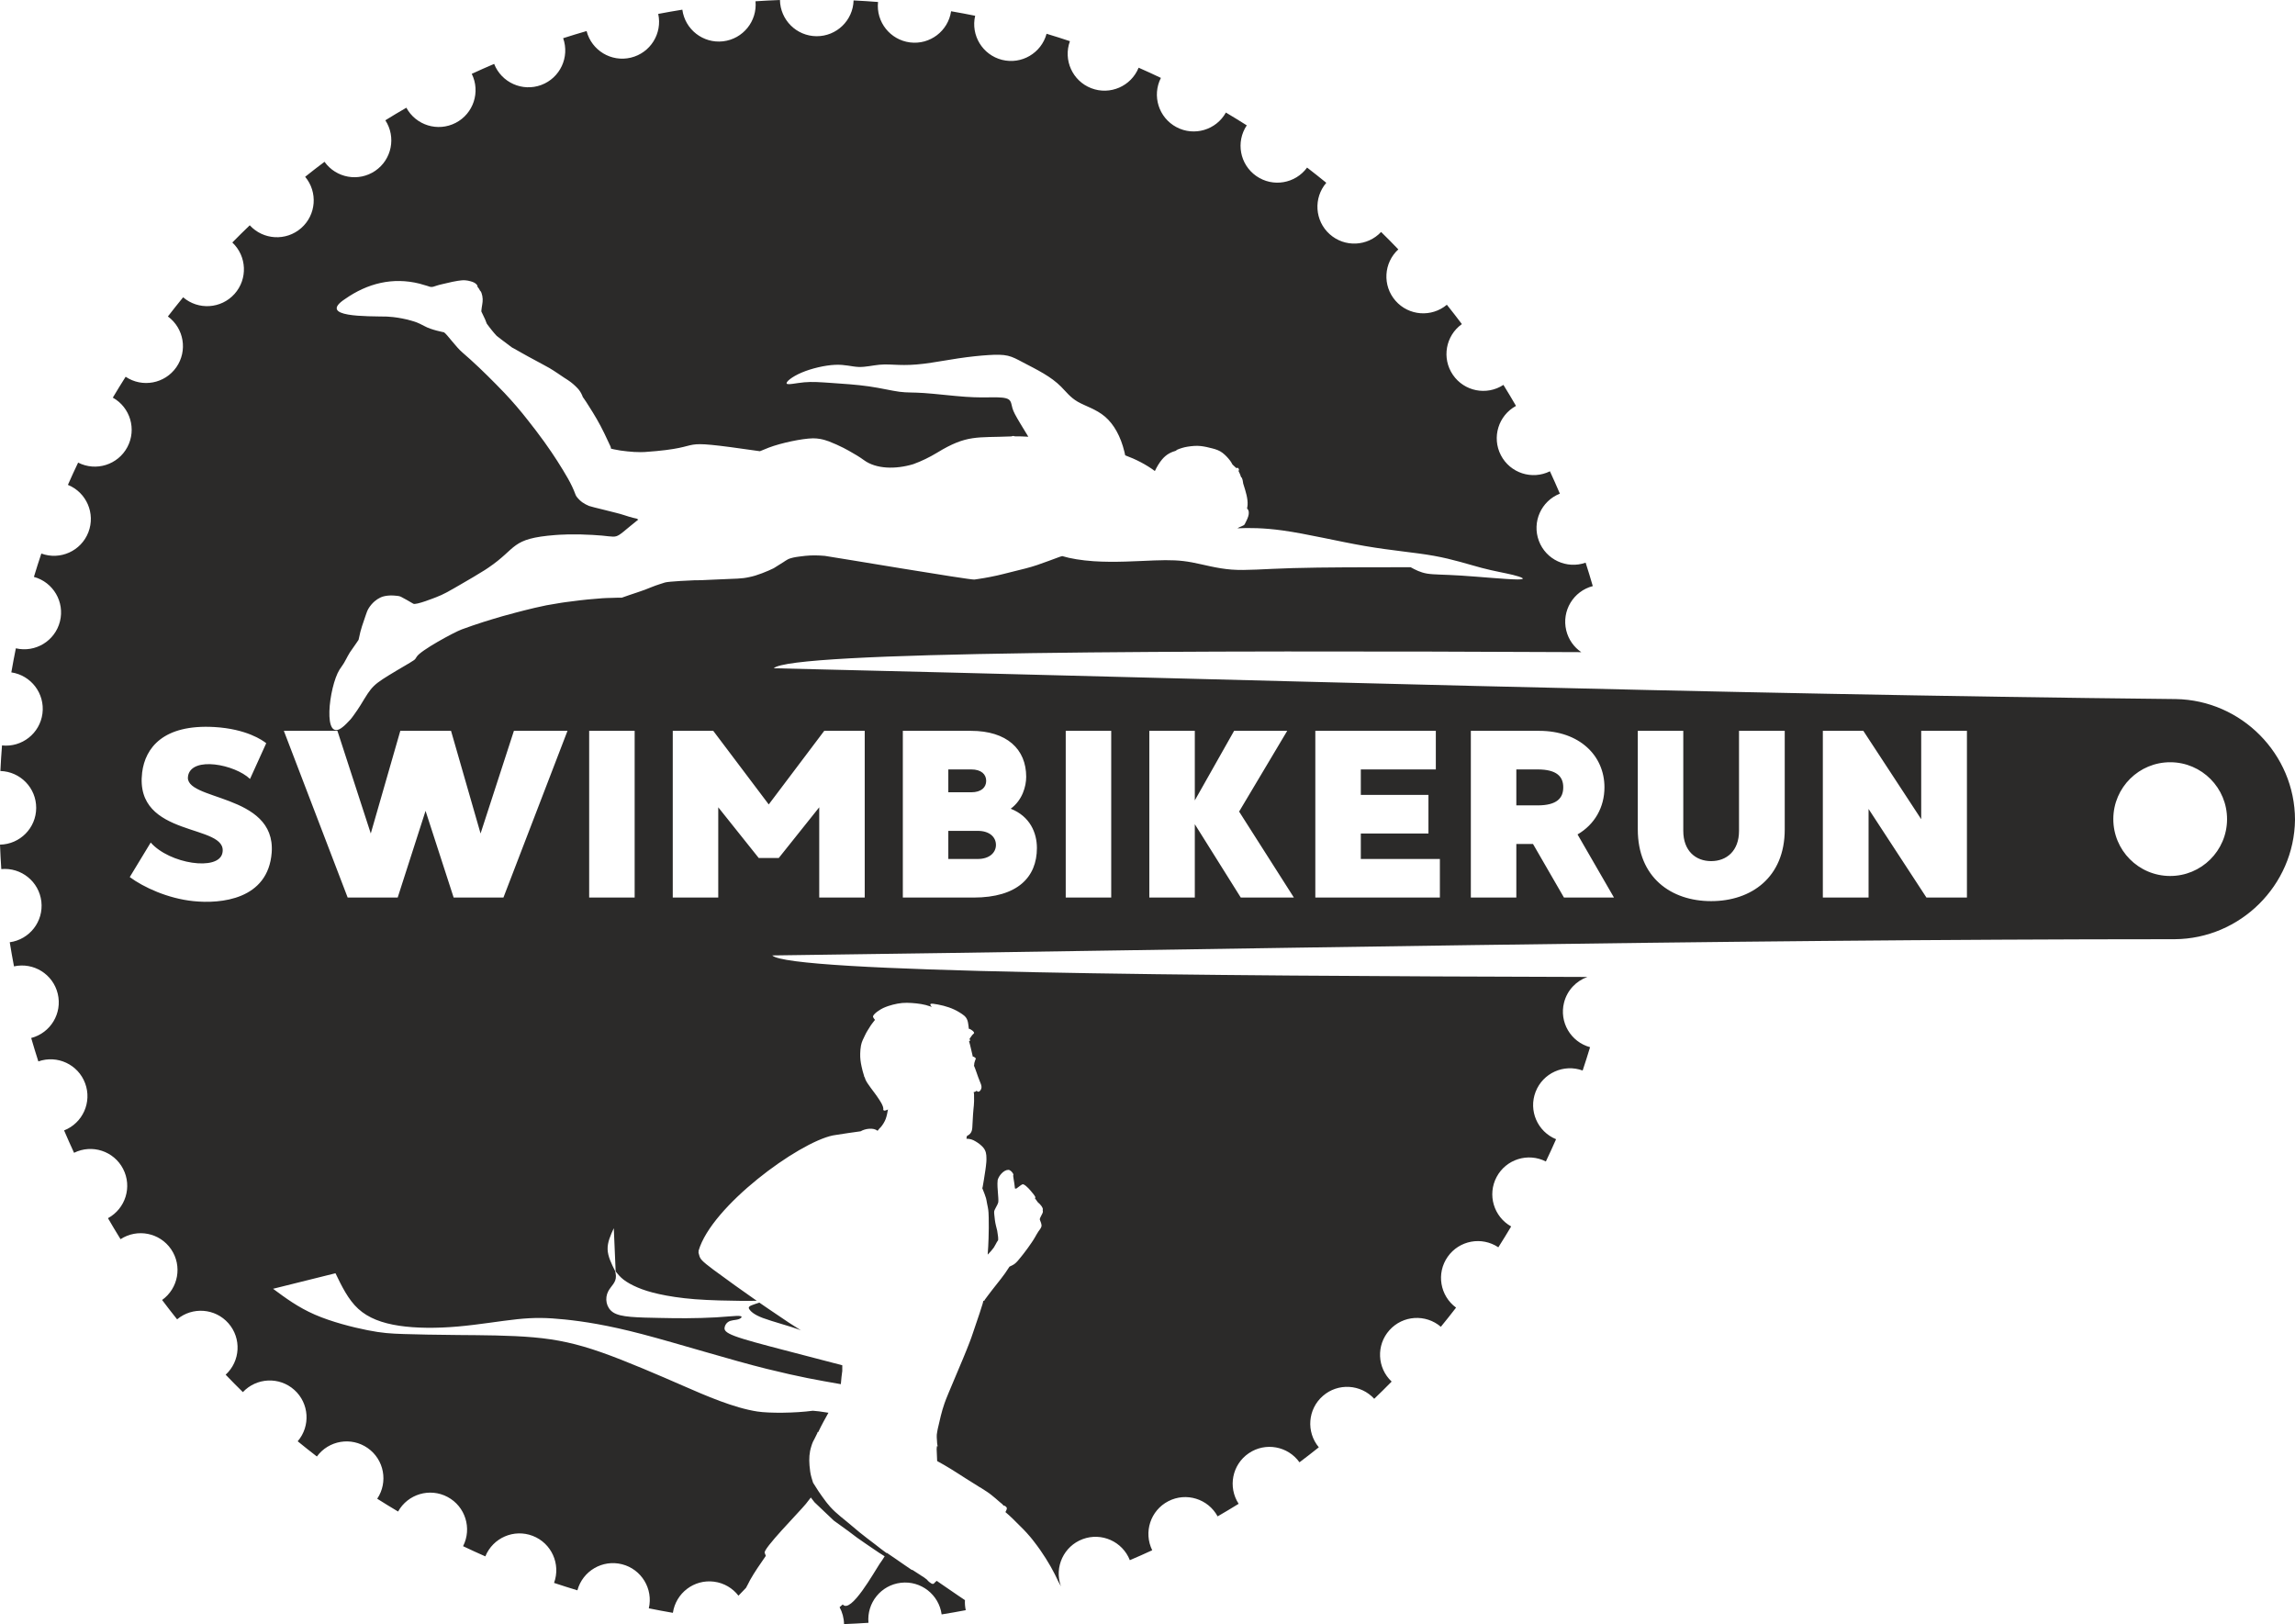 <?xml version="1.0" encoding="UTF-8"?>
<!DOCTYPE svg PUBLIC "-//W3C//DTD SVG 1.1//EN" "http://www.w3.org/Graphics/SVG/1.1/DTD/svg11.dtd">
<svg version="1.1" xmlns="http://www.w3.org/2000/svg" xmlns:xlink="http://www.w3.org/1999/xlink" x="0" y="0" width="660.911" height="467.687" viewBox="0, 0, 660.911, 467.687">
  <g id="Layer_1">
    <path d="M262.06,12.214 C256.321,11.48 252.248,6.295 252.854,0.572 C250.518,0.386 248.17,0.241 245.816,0.124 C245.652,5.868 240.932,10.462 235.151,10.427 C229.372,10.395 224.707,5.747 224.61,0 C222.255,0.091 219.905,0.207 217.569,0.367 C218.106,6.095 213.97,11.231 208.224,11.898 C202.474,12.558 197.275,8.494 196.499,2.787 C194.171,3.161 191.856,3.563 189.553,4.006 C190.791,9.636 187.303,15.244 181.67,16.6 C176.033,17.953 170.371,14.531 168.926,8.943 C166.662,9.595 164.412,10.282 162.177,11 C164.098,16.442 161.31,22.441 155.876,24.468 C150.444,26.487 144.411,23.774 142.301,18.401 C140.135,19.322 137.987,20.278 135.854,21.263 C138.412,26.433 136.365,32.723 131.218,35.385 C126.075,38.042 119.769,36.082 117.022,31.018 C114.986,32.193 112.967,33.402 110.97,34.635 C114.113,39.461 112.837,45.935 108.055,49.195 C103.276,52.447 96.792,51.269 93.451,46.59 C91.57,48.001 89.714,49.443 87.878,50.909 C91.563,55.32 91.073,61.887 86.723,65.693 C82.375,69.495 75.804,69.111 71.923,64.877 C70.226,66.504 68.554,68.156 66.906,69.831 C71.09,73.768 71.393,80.341 67.536,84.645 C63.676,88.943 57.103,89.352 52.739,85.612 C51.249,87.429 49.787,89.27 48.351,91.132 C52.989,94.532 54.084,101.026 50.77,105.767 C47.454,110.507 40.965,111.702 36.181,108.495 C34.92,110.479 33.689,112.484 32.487,114.506 C37.517,117.316 39.397,123.642 36.675,128.757 C33.947,133.867 27.636,135.835 22.497,133.215 C21.485,135.336 20.507,137.473 19.557,139.627 C24.902,141.803 27.539,147.866 25.449,153.276 C23.359,158.682 17.323,161.396 11.904,159.406 C11.157,161.634 10.447,163.873 9.766,166.129 C15.334,167.647 18.683,173.349 17.26,178.97 C15.836,184.583 10.181,188.003 4.568,186.693 C4.097,188.989 3.665,191.301 3.264,193.622 C8.962,194.471 12.959,199.72 12.227,205.464 C11.49,211.202 6.301,215.273 0.578,214.66 C0.38,217.103 0.233,219.56 0.11,222.025 C5.855,222.187 10.451,226.901 10.422,232.681 C10.392,238.461 5.746,243.124 0,243.23 C0.093,245.584 0.211,247.935 0.372,250.271 C6.103,249.733 11.242,253.862 11.909,259.608 C12.576,265.356 8.514,270.556 2.807,271.338 C3.182,273.667 3.587,275.98 4.029,278.284 C9.66,277.045 15.274,280.526 16.629,286.159 C17.988,291.795 14.569,297.454 8.982,298.908 C9.637,301.17 10.322,303.42 11.043,305.653 C16.488,303.733 22.49,306.514 24.514,311.948 C26.542,317.376 23.83,323.411 18.459,325.526 C19.382,327.693 20.339,329.838 21.325,331.97 C26.497,329.412 32.786,331.451 35.449,336.597 C38.114,341.738 36.156,348.043 31.095,350.797 C32.27,352.833 33.481,354.85 34.715,356.847 C39.542,353.701 46.015,354.971 49.277,359.75 C52.534,364.524 51.36,371.008 46.683,374.356 C48.095,376.237 49.536,378.092 51.004,379.929 C55.414,376.241 61.982,376.724 65.792,381.07 C69.598,385.413 69.215,391.984 64.985,395.872 C66.612,397.57 68.266,399.241 69.943,400.885 C73.876,396.698 80.45,396.387 84.754,400.243 C89.056,404.1 89.467,410.672 85.731,415.042 C87.549,416.53 89.391,417.992 91.254,419.426 C94.654,414.787 101.148,413.681 105.886,416.994 C110.632,420.306 111.829,426.796 108.631,431.586 C110.614,432.844 112.617,434.076 114.639,435.274 C117.448,430.242 123.774,428.355 128.887,431.075 C134.002,433.797 135.971,440.109 133.356,445.253 C135.476,446.263 137.613,447.241 139.768,448.187 C141.944,442.839 148.005,440.197 153.413,442.283 C158.822,444.37 161.537,450.402 159.556,455.827 C161.783,456.571 164.022,457.28 166.279,457.961 C167.795,452.39 173.492,449.034 179.114,450.454 C184.73,451.873 188.149,457.525 186.847,463.145 C189.147,463.611 191.456,464.043 193.777,464.444 C194.623,458.745 199.867,454.736 205.609,455.47 C208.52,455.84 211.001,457.357 212.662,459.508 L214.828,457.256 C214.959,457.119 215.793,455.366 216.001,455.009 C217.302,452.699 218.824,450.522 220.332,448.343 C220.398,448.246 220.464,448.136 220.537,448.034 C220.44,447.759 220.35,447.484 220.236,447.218 C219.439,446.268 230.181,435.399 232.073,433.073 C232.55,432.462 233.025,431.85 233.501,431.238 C233.843,431.703 234.203,432.162 234.571,432.614 L240.114,437.879 C241.536,438.939 243.011,439.935 244.432,441.001 C245.202,441.585 245.984,442.185 246.766,442.761 C248.33,443.904 249.954,444.949 251.537,446.05 C252.588,446.763 253.668,447.513 254.761,448.162 C254.551,448.504 254.322,448.855 254.105,449.202 C253.841,449.609 253.558,449.993 253.281,450.387 C251.738,452.716 245.041,464.733 242.719,462.063 L242.663,462.063 L241.786,462.82 C242.572,464.272 243.031,465.928 243.062,467.687 C245.416,467.593 247.764,467.475 250.101,467.316 C249.568,461.586 253.698,456.45 259.444,455.788 C265.196,455.125 270.394,459.192 271.172,464.899 C273.5,464.525 275.814,464.122 278.116,463.68 C277.904,462.708 277.831,461.738 277.886,460.789 L276.003,459.52 C274.373,458.411 272.761,457.275 271.124,456.177 C270.679,455.859 270.21,455.559 269.759,455.233 C269.51,455.44 269.227,455.671 269.019,455.914 C269.001,455.952 268.977,455.986 268.94,456.024 C268.94,456.02 268.94,456.02 268.934,456.02 C268.836,456.14 268.664,456.097 268.537,456.079 C268.424,456.16 268.201,455.977 268.11,455.914 C267.699,455.684 267.223,455.264 266.949,454.89 C266.684,454.655 266.403,454.447 266.114,454.252 L265.701,453.985 L265.691,453.979 C265.537,453.883 265.38,453.788 265.223,453.693 L265.232,453.682 L262.697,452.045 L262.618,452.123 C261.968,451.7 261.324,451.251 260.681,450.802 C260.238,450.499 259.797,450.193 259.356,449.887 C258.916,449.581 258.476,449.274 258.034,448.97 C257.149,448.356 256.253,447.759 255.375,447.158 C255.345,447.188 255.339,447.218 255.32,447.243 C254.197,446.453 253.137,445.597 252.054,444.754 C251.296,444.167 250.52,443.591 249.756,443.007 C248.246,441.881 246.808,440.666 245.37,439.443 C243.242,437.597 240.965,436.007 239.066,433.9 C238.741,433.544 238.446,433.168 238.145,432.804 C238.001,432.635 237.88,432.452 237.748,432.287 C237.055,431.352 236.372,430.427 235.727,429.456 C235.197,428.635 234.662,427.806 234.145,426.976 C233.982,426.485 233.832,425.994 233.693,425.495 C233.362,424.365 233.218,423.193 233.122,422.021 C232.973,420.074 233.04,418.351 233.645,416.477 C233.777,416.049 233.916,415.634 234.096,415.224 C234.253,414.877 234.445,414.551 234.626,414.208 C234.876,413.733 235.095,413.266 235.33,412.786 C235.455,412.631 235.368,412.533 235.456,412.401 C235.516,412.338 235.582,412.363 235.625,412.414 C236.112,411.415 236.593,410.412 237.129,409.443 C237.598,408.558 238.079,407.695 238.572,406.828 C237.676,406.701 236.762,406.565 235.865,406.426 L234.085,406.249 C228.948,406.941 221.554,406.992 218.155,406.478 C211.285,405.439 203.063,401.83 196.788,399.09 C190.286,396.251 180.31,391.921 173.17,389.423 C166.029,386.925 160.49,385.721 153.662,385.115 C146.835,384.508 138.718,384.499 132.034,384.443 C125.35,384.386 120.098,384.281 116.277,384.158 C112.456,384.034 110.066,383.893 105.836,383.055 C101.606,382.218 95.536,380.685 90.696,378.581 C85.856,376.478 82.245,373.802 78.635,371.128 L96.611,366.656 C98.448,370.456 100.286,374.256 103.167,376.896 C106.047,379.536 109.973,381.017 114.906,381.764 C119.839,382.511 125.781,382.524 131.843,381.995 C137.905,381.467 144.086,380.396 148.967,379.887 C153.848,379.377 157.429,379.427 162.692,379.971 C167.954,380.516 174.9,381.553 184.99,384.204 C195.081,386.854 210.884,391.749 220.782,394.184 C230.681,396.619 235.181,397.378 242.137,398.597 L242.146,398.546 C242.269,397.184 242.393,395.823 242.566,394.716 L242.555,394.716 C242.567,394.203 242.572,393.666 242.562,393.133 L242.555,393.15 C236.717,391.63 230.878,390.11 225.291,388.651 C219.703,387.191 214.366,385.791 211.585,384.741 C208.805,383.69 208.581,382.988 208.661,382.338 C208.741,381.688 209.129,381.087 209.613,380.731 C210.526,380.059 211.729,380.231 212.739,379.877 C213.171,379.726 213.534,379.467 213.559,379.262 C213.585,379.057 213.277,378.903 212.089,378.94 C210.9,378.977 208.83,379.206 206.19,379.359 C203.551,379.513 200.341,379.593 197.558,379.607 C194.774,379.621 192.417,379.57 189.726,379.519 C187.035,379.467 184.011,379.416 181.666,379.211 C179.322,379.006 177.652,378.644 176.541,377.904 C174.577,376.595 174.086,373.898 175.154,371.856 C175.987,370.261 177.449,369.384 177.37,367.403 C177.35,366.876 177.245,366.449 177.143,366.026 C176.092,363.925 175.041,361.823 174.977,359.766 C174.913,357.71 175.836,355.698 176.759,353.686 L177.297,366.141 C177.938,366.935 178.578,367.73 179.591,368.512 C180.603,369.293 181.987,370.062 183.614,370.754 C185.241,371.446 187.112,372.061 189.777,372.65 C192.442,373.24 195.902,373.803 200.166,374.136 C204.429,374.469 210.246,374.578 213.033,374.598 C215.821,374.618 216.602,374.602 217.916,374.58 C213.712,371.638 209.526,368.661 205.407,365.604 C204.733,365.104 204.083,364.588 203.427,364.072 C201.21,362.265 201.576,361.992 201.129,360.636 C201.21,360.896 201.154,360.327 201.177,360.17 C204.897,347.334 229.849,329.05 239.836,326.97 C240.148,326.907 240.461,326.869 240.768,326.822 C243.124,326.446 245.478,326.098 247.843,325.777 C249.146,324.991 251.575,324.649 252.716,325.641 L253.247,324.982 C253.281,324.902 253.474,324.763 253.552,324.689 C254.189,323.969 254.707,323.127 255.062,322.226 C255.384,321.335 255.552,320.413 255.718,319.484 C255.457,319.617 254.619,320.044 254.394,319.649 C254.276,319.49 254.428,319.395 254.382,319.268 C254.306,318.33 253.714,317.504 253.239,316.72 C252.244,315.136 251.031,313.726 249.991,312.175 C249.624,311.665 249.161,310.889 249.034,310.262 C248.887,310.116 248.817,309.958 248.817,309.75 C248.537,308.915 248.318,308.059 248.132,307.198 C247.842,305.887 247.68,304.732 247.723,303.377 C247.747,302.615 247.801,301.832 247.945,301.078 C248.143,299.996 248.673,299.001 249.154,298.015 C249.359,297.566 249.612,297.126 249.876,296.703 C250.177,296.225 250.478,295.73 250.79,295.247 C251.159,294.702 251.577,294.213 251.976,293.694 C251.785,293.497 251.318,292.889 251.422,292.615 C251.722,291.788 253.557,290.643 254.334,290.283 C254.821,290.068 255.302,289.864 255.814,289.699 C257.494,289.152 259.402,288.74 261.18,288.776 C262.091,288.776 263.017,288.862 263.923,288.95 C264.82,289.047 265.716,289.191 266.588,289.411 C267.174,289.564 267.756,289.77 268.339,289.944 C268.368,289.944 268.315,289.892 268.297,289.873 C268.197,289.731 268.071,289.676 267.972,289.479 C267.68,288.936 268.47,289.022 268.766,289.056 C269.223,289.107 269.674,289.191 270.132,289.276 C272.266,289.679 274.37,290.341 276.232,291.485 C276.496,291.65 276.743,291.828 277.008,291.98 C278.027,292.651 278.536,293.282 278.764,294.469 C278.867,295.061 278.951,295.658 278.999,296.254 C279.486,296.254 280.888,297.279 280.431,297.613 C280.401,297.634 280.371,297.651 280.347,297.689 C280.359,297.663 280.377,297.651 280.401,297.642 C279.901,298.07 279.571,298.641 279.192,299.183 C279.374,299.439 279.48,299.813 279.059,299.813 L279.065,299.822 C279.176,299.833 279.152,299.852 279.071,299.852 C279.267,300.488 279.415,301.151 279.571,301.798 C279.772,302.635 279.987,303.482 280.16,304.325 C280.16,304.341 280.172,304.354 280.172,304.362 C280.172,304.222 280.359,304.287 280.431,304.32 C280.649,304.403 280.89,304.639 281.038,304.824 C280.971,304.952 280.908,305.104 280.857,305.242 L280.858,305.243 C280.677,305.684 280.507,306.309 280.545,306.737 C280.509,306.762 280.485,306.8 280.461,306.83 C280.593,307.097 280.696,307.372 280.798,307.651 C280.972,308.07 281.105,308.51 281.261,308.946 C281.532,309.767 281.833,310.563 282.152,311.354 C282.152,311.354 282.152,311.337 282.145,311.337 C282.378,311.886 282.727,312.657 282.645,313.241 C282.578,313.682 282.26,314.319 281.766,314.384 L281.766,314.38 C281.569,314.413 281.305,314.181 281.177,314.054 L281.099,314.266 C280.878,314.35 280.574,314.435 280.371,314.537 C280.483,314.773 280.521,314.957 280.503,315.218 C280.584,318.308 280.38,318.385 280.214,320.944 C280.16,321.828 280.112,322.713 280.064,323.593 C279.98,325.209 280.067,326.343 278.452,327.127 C278.44,327.22 278.415,327.313 278.404,327.406 C278.41,327.381 278.41,327.355 278.41,327.33 C278.379,327.529 278.349,327.723 278.313,327.918 C279.334,327.918 280.087,328.156 280.954,328.689 C281.761,329.166 282.534,329.741 283.15,330.453 C283.936,331.399 284.071,332.363 284.071,333.543 C284.105,334.309 283.997,335.119 283.914,335.883 C283.842,336.572 283.722,337.25 283.619,337.935 C283.443,339.118 283.256,340.33 283.036,341.507 C282.994,341.723 282.976,341.964 282.879,342.15 C283.1,342.676 283.296,343.211 283.505,343.741 C283.661,344.169 283.818,344.6 283.95,345.036 C284.071,345.472 284.137,345.934 284.215,346.378 C284.293,346.826 284.383,347.275 284.486,347.72 C284.678,348.676 284.708,349.654 284.726,350.632 C284.78,352.608 284.738,354.597 284.684,356.573 C284.643,358.138 284.547,359.724 284.431,361.287 C284.48,361.25 284.516,361.207 284.558,361.164 C285.168,360.547 285.672,359.967 286.188,359.268 C286.518,358.742 286.8,358.178 287.103,357.635 C287.193,357.461 287.307,357.301 287.433,357.148 C287.433,357.127 287.439,357.115 287.445,357.097 C287.49,356.779 287.437,356.347 287.409,356.019 C287.349,355.485 287.277,354.952 287.175,354.419 C287.073,353.924 286.934,353.433 286.808,352.934 C286.561,351.926 286.435,350.889 286.345,349.861 L286.345,349.874 C286.309,349.67 286.313,349.436 286.29,349.226 C286.244,348.571 286.549,348.264 286.79,347.72 C287.037,347.271 287.376,346.671 287.487,346.179 C287.538,345.829 287.501,345.328 287.487,344.96 L287.403,343.801 C287.323,342.465 287.146,341.163 287.307,339.823 C287.603,338.635 288.987,336.912 290.363,336.881 C290.919,336.868 291.509,337.529 291.753,337.986 C291.813,338.113 291.891,338.325 291.783,338.431 C291.783,338.514 291.776,338.586 291.783,338.672 C291.855,339.374 292.005,340.068 292.102,340.758 C292.15,341.118 292.198,341.469 292.234,341.825 C292.252,341.964 292.258,342.108 292.276,342.239 C292.404,342.224 292.512,342.24 292.625,342.307 C292.652,342.268 293.204,341.883 293.287,341.825 C293.609,341.597 293.96,341.279 294.303,341.105 C294.435,341.025 294.646,341.004 294.785,341.079 C295.655,341.5 296.685,342.72 297.306,343.5 C297.435,343.646 298.596,344.99 297.997,344.99 L298.857,346.198 C299.231,346.493 299.715,346.987 299.953,347.352 C300.065,347.522 300.497,348.193 300.253,348.413 C300.359,348.778 300.357,349.009 300.217,349.366 L299.82,350.145 C299.682,350.424 299.519,350.707 299.441,351.004 C299.447,350.991 299.447,350.978 299.447,350.965 C299.424,351.064 299.428,351.107 299.447,351.202 C299.631,351.767 300.089,352.622 299.898,353.234 C299.773,353.695 299.298,354.266 299.014,354.664 C298.683,355.155 298.406,355.688 298.1,356.209 C297.787,356.759 297.45,357.296 297.083,357.826 C296.343,358.909 295.585,359.98 294.773,361.012 L293.961,362.032 C293.411,362.711 292.77,363.561 292.042,364.06 C291.699,364.309 291.29,364.457 290.917,364.647 L290.923,364.643 C290.9,364.659 290.893,364.651 290.911,364.651 C290.832,364.694 290.754,364.745 290.676,364.791 C290.634,364.855 290.604,364.918 290.562,364.977 C289.167,367.249 287.418,369.267 285.797,371.372 C285.406,371.876 285.027,372.371 284.648,372.87 C284.311,373.323 283.956,373.767 283.637,374.229 C283.571,374.326 283.505,374.427 283.463,374.537 C283.446,374.668 283.268,374.586 283.204,374.55 C283.126,374.851 283.054,375.156 282.97,375.456 C282.699,376.387 282.404,377.301 282.091,378.211 C281.424,380.111 280.786,382.037 280.148,383.946 C279.859,384.834 279.535,385.723 279.198,386.594 C277.248,391.74 272.794,401.723 271.99,404.132 C271.161,406.488 270.614,409 270.06,411.436 C269.933,412.007 269.861,412.57 269.771,413.138 C269.753,413.674 269.756,414.223 269.821,414.756 C269.826,415.352 269.893,415.949 270.024,416.537 L269.813,416.434 C269.813,416.675 269.757,417.02 269.735,417.273 L269.88,420.737 C271.222,421.464 272.542,422.231 273.844,423.028 C275.299,423.912 276.707,424.856 278.151,425.766 C278.764,426.159 279.378,426.54 280.004,426.926 L282.235,428.329 L282.248,428.297 C282.338,428.36 282.446,428.419 282.536,428.487 C283.12,428.846 283.704,429.215 284.269,429.608 C285.105,430.152 285.866,430.802 286.633,431.437 C287.088,431.808 287.537,432.217 287.981,432.605 C288.3,432.872 288.791,433.202 288.979,433.57 C289.022,433.565 289.064,433.565 289.094,433.553 C289.347,433.524 289.981,434.062 289.948,434.314 C289.971,434.624 289.706,435.161 289.539,435.431 C290.249,436.045 290.947,436.654 291.608,437.307 C292.354,438.034 293.088,438.762 293.816,439.503 C294.436,440.107 295.072,440.752 295.651,441.394 C296.006,441.805 296.361,442.211 296.716,442.609 C297.077,443.019 297.402,443.464 297.739,443.892 C298.358,444.666 298.93,445.474 299.507,446.274 C299.754,446.608 299.983,446.96 300.199,447.311 C300.518,447.785 300.831,448.267 301.144,448.741 C301.438,449.186 301.685,449.647 301.962,450.096 C302.172,450.446 302.401,450.798 302.593,451.158 C302.816,451.577 303.039,451.991 303.267,452.406 C303.436,452.732 303.628,453.054 303.784,453.379 C304.128,454.082 304.479,454.789 304.813,455.496 C304.813,455.451 304.843,455.586 304.843,455.567 C305.225,456.291 305.454,456.557 305.432,456.706 L305.491,456.688 C303.574,451.238 306.36,445.241 311.792,443.218 C317.225,441.196 323.256,443.909 325.371,449.282 C327.538,448.361 329.682,447.407 331.815,446.422 C329.263,441.247 331.302,434.961 336.452,432.299 C341.594,429.642 347.898,431.601 350.649,436.667 C352.688,435.491 354.704,434.285 356.703,433.048 C353.559,428.221 354.829,421.747 359.616,418.49 C364.393,415.236 370.875,416.416 374.222,421.096 C376.1,419.684 377.957,418.242 379.793,416.775 C376.11,412.364 376.596,405.798 380.947,401.993 C385.292,398.188 391.865,398.574 395.748,402.807 C397.447,401.181 399.117,399.529 400.765,397.853 C396.581,393.912 396.274,387.342 400.133,383.044 C403.993,378.742 410.564,378.336 414.935,382.073 C416.421,380.256 417.885,378.416 419.318,376.553 C414.683,373.149 413.582,366.654 416.9,361.921 C420.214,357.18 426.706,355.985 431.491,359.185 C432.751,357.202 433.982,355.199 435.182,353.18 C430.155,350.364 428.272,344.039 430.996,338.93 C433.721,333.815 440.032,331.852 445.177,334.468 C446.187,332.348 447.165,330.214 448.114,328.058 C442.769,325.876 440.128,319.818 442.222,314.411 C444.313,309.004 450.345,306.291 455.767,308.274 C456.513,306.048 457.224,303.809 457.906,301.556 C452.334,300.034 448.984,294.335 450.409,288.717 C451.31,285.159 453.913,282.484 457.128,281.334 C340.337,281.03 227.264,280.056 222.393,275.134 C357.008,273.384 491.605,270.49 626.235,270.461 C645.125,270.347 660.685,254.978 660.911,236.067 L660.911,236.067 C660.885,217.151 645.482,201.623 626.594,201.309 C491.971,199.898 357.41,195.607 222.824,192.434 C227.748,187.562 338.578,187.238 455.369,187.799 C453.275,186.369 451.683,184.188 451.041,181.528 C449.686,175.89 453.101,170.23 458.689,168.776 C458.035,166.513 457.349,164.265 456.628,162.032 C451.183,163.951 445.185,161.169 443.158,155.738 C441.13,150.304 443.839,144.273 449.21,142.158 C448.286,139.994 447.331,137.844 446.346,135.716 C441.174,138.273 434.888,136.231 432.221,131.087 C429.558,125.945 431.515,119.64 436.577,116.888 C435.4,114.852 434.191,112.835 432.954,110.836 C428.13,113.983 421.657,112.713 418.396,107.932 C415.137,103.156 416.312,96.672 420.988,93.327 C419.576,91.448 418.135,89.591 416.666,87.758 C412.258,91.445 405.69,90.958 401.882,86.613 C398.074,82.266 398.456,75.698 402.687,71.814 C401.061,70.115 399.407,68.444 397.728,66.798 C393.796,70.988 387.221,71.294 382.92,67.439 C378.613,63.584 378.202,57.009 381.941,52.639 C380.121,51.154 378.279,49.691 376.415,48.256 C373.018,52.899 366.523,53.998 361.784,50.689 C357.039,47.375 355.841,40.886 359.042,36.097 C357.058,34.84 355.054,33.609 353.031,32.409 C350.223,37.441 343.896,39.327 338.785,36.608 C333.669,33.883 331.697,27.574 334.314,22.433 C332.194,21.423 330.057,20.441 327.901,19.496 C325.729,24.843 319.666,27.487 314.256,25.401 C308.847,23.312 306.131,17.275 308.115,11.858 C305.887,11.115 303.647,10.403 301.391,9.725 C299.88,15.294 294.18,18.648 288.557,17.23 C282.94,15.81 279.518,10.156 280.826,4.541 C278.527,4.073 276.215,3.643 273.894,3.242 C273.053,8.937 267.801,12.944 262.06,12.214 z M281.599,247.357 L273.095,247.357 L273.095,239.264 L281.599,239.264 C284.96,239.264 286.812,241.047 286.812,243.31 C286.812,245.505 284.96,247.357 281.599,247.357 z M279.679,221.569 C282.628,221.569 284,223.009 284,224.861 C284,226.712 282.628,228.153 279.679,228.153 L273.095,228.153 L273.095,221.569 L279.679,221.569 z M436.671,221.569 L442.775,221.569 C448.399,221.569 450.182,223.695 450.182,226.712 C450.182,229.799 448.399,231.925 442.775,231.925 L436.671,231.925 L436.671,221.569 z M97.173,210.458 L106.775,240.018 L115.28,210.458 L129.888,210.458 L138.393,240.018 L147.995,210.458 L163.427,210.458 L144.977,258.468 L130.643,258.468 L122.55,233.503 L114.525,258.468 L100.122,258.468 L81.741,210.458 L97.173,210.458 z M76.666,214.024 L72.002,224.312 C67.613,220.128 55.336,217.728 54.17,223.352 C52.592,230.759 79.478,228.221 78.244,245.505 C77.215,259.085 63.566,260.319 55.679,259.496 C48.34,258.742 41.344,255.518 37.366,252.569 L43.402,242.624 C48.82,248.797 62.949,250.923 64.046,245.642 C65.898,237 38.601,241.595 40.933,222.46 C41.824,215.327 47.037,208.537 61.714,209.36 C71.042,209.909 75.637,213.201 76.666,214.024 z M205.401,210.458 L221.381,231.651 L237.362,210.458 L249.021,210.458 L249.021,258.468 L235.921,258.468 L235.921,232.474 L224.262,247.082 L218.501,247.082 L206.841,232.474 L206.841,258.468 L193.741,258.468 L193.741,210.458 L205.401,210.458 z M182.767,210.458 L182.767,258.468 L169.668,258.468 L169.668,210.458 L182.767,210.458 z M330.981,210.458 L344.081,210.458 L344.081,230.485 L355.397,210.458 L370.692,210.458 L356.838,233.708 L372.612,258.468 L357.318,258.468 L344.081,237.343 L344.081,258.468 L330.981,258.468 L330.981,210.458 z M320.007,210.458 L320.007,258.468 L306.907,258.468 L306.907,210.458 L320.007,210.458 z M295.522,223.695 C295.522,226.438 294.425,230.416 291.064,232.885 C296.62,235.08 298.608,239.812 298.608,244.202 C298.608,252.569 293.053,258.468 280.365,258.468 L259.995,258.468 L259.995,210.458 L279.61,210.458 C289.967,210.458 295.522,215.739 295.522,223.695 z M443.255,210.458 C454.846,210.458 462.048,217.591 462.048,226.712 C462.048,232.474 459.236,237.412 454.298,240.292 L464.791,258.468 L450.388,258.468 L441.472,243.036 L436.671,243.036 L436.671,258.468 L423.571,258.468 L423.571,210.458 L443.255,210.458 z M411.363,228.907 L411.363,240.018 L391.885,240.018 L391.885,247.357 L414.655,247.357 L414.655,258.468 L378.785,258.468 L378.785,210.458 L413.489,210.458 L413.489,221.569 L391.885,221.569 L391.885,228.907 L411.363,228.907 z M500.799,210.458 L513.967,210.458 L513.967,238.852 C513.967,252.638 504.365,259.496 492.774,259.496 C481.183,259.496 471.65,252.638 471.65,238.852 L471.65,210.458 L484.75,210.458 C484.75,210.458 484.75,233.503 484.75,239.264 C484.75,245.025 488.316,247.974 492.774,247.974 C497.232,247.974 500.799,245.025 500.799,239.264 C500.799,233.503 500.799,210.458 500.799,210.458 z M536.6,210.458 L553.266,235.903 L553.266,210.458 L566.435,210.458 L566.435,258.468 L554.775,258.468 L538.109,232.954 L538.109,258.468 L524.94,258.468 L524.94,210.458 L536.6,210.458 z M230.694,383.124 C229.512,382.371 228.312,381.626 227.142,380.856 C225.212,379.547 223.268,378.258 221.343,376.941 C220.44,376.351 219.565,375.732 218.681,375.115 C217.806,375.393 217.214,375.58 216.501,375.86 C215.788,376.141 215.406,376.424 215.783,377.015 C216.159,377.606 217.111,378.577 219.698,379.545 C222.284,380.512 228.057,382.081 229.884,382.794 C231.71,383.507 230.429,383.012 230.694,383.124 z M359.124,146.406 C360.375,147.636 358.994,149.824 358.448,150.964 C358.245,151.427 356.858,151.731 356.358,152.13 C359.603,151.976 363.873,151.997 369.314,152.747 C376.356,153.717 385.359,155.907 393.134,157.245 C400.908,158.583 407.455,159.07 412.971,160.063 C418.488,161.055 422.974,162.553 426.674,163.529 C430.373,164.505 433.287,164.96 435.692,165.553 C438.097,166.146 439.993,166.879 436.977,166.863 C433.96,166.848 426.03,166.086 420.783,165.751 C415.536,165.417 412.97,165.51 410.991,165.18 C409.012,164.85 407.62,164.095 406.227,163.34 C393.596,163.342 380.964,163.344 372.305,163.594 C363.646,163.845 358.959,164.346 354.695,164.026 C350.431,163.707 346.589,162.569 343.255,161.946 C339.921,161.322 337.094,161.213 332.351,161.388 C327.608,161.564 320.948,162.025 314.901,161.609 C311.489,161.375 308.273,160.861 305.897,160.137 C305.658,160.205 305.42,160.275 305.184,160.346 C304.093,160.73 303.005,161.143 301.936,161.547 C300.851,161.958 299.768,162.336 298.683,162.707 C296.517,163.444 294.256,163.973 292.036,164.519 C290.991,164.781 289.965,165.055 288.917,165.302 C288.332,165.447 287.737,165.607 287.142,165.726 C286.46,165.862 285.771,166.007 285.082,166.152 C283.987,166.376 282.889,166.546 281.793,166.717 C281.4,166.784 280.991,166.848 280.595,166.891 C279.242,167.035 240.859,160.554 237.542,160.075 C235.663,159.907 233.776,159.871 231.889,160.066 C231.285,160.13 230.682,160.193 230.077,160.286 C229.524,160.364 228.957,160.437 228.413,160.568 C227.874,160.706 227.315,160.842 226.833,161.103 C226.379,161.354 225.949,161.642 225.523,161.934 C225.523,161.934 225.523,161.934 225.515,161.935 L225.515,161.935 C225.515,161.935 225.515,161.935 225.508,161.936 L225.508,161.936 C225.508,161.944 225.508,161.944 225.504,161.944 C225.508,161.944 225.508,161.944 225.508,161.936 C224.611,162.516 223.702,163.058 222.801,163.635 C222.314,163.873 221.82,164.103 221.321,164.318 C220.082,164.854 218.82,165.344 217.528,165.744 C216.946,165.927 216.338,166.064 215.737,166.193 C215.215,166.305 214.68,166.406 214.154,166.47 C213.013,166.62 211.861,166.649 210.718,166.689 C208.51,166.761 206.289,166.859 204.071,166.978 C202.994,167.035 201.916,167.085 200.834,167.098 C200.575,167.098 200.309,167.105 200.053,167.096 C199.63,167.107 192.502,167.414 191.485,167.742 C190.945,167.917 190.398,168.093 189.866,168.262 C189.12,168.507 188.38,168.764 187.659,169.058 C185.246,170.116 181.901,171.077 179.055,172.119 C178.087,172.093 177.119,172.151 176.147,172.174 C175.261,172.202 174.364,172.201 173.49,172.273 C172.088,172.39 170.686,172.51 169.284,172.627 C168.562,172.683 167.851,172.762 167.13,172.859 C165.722,173.037 164.294,173.217 162.87,173.4 C162.084,173.495 161.311,173.638 160.533,173.765 C159.48,173.942 158.424,174.119 157.368,174.303 C156.249,174.539 155.136,174.783 154.018,175.035 C153.062,175.242 152.108,175.505 151.158,175.731 C150.331,175.941 149.496,176.146 148.671,176.371 C147.355,176.725 146.039,177.088 144.723,177.442 C143.785,177.699 142.838,177.997 141.898,178.279 C140.972,178.551 140.057,178.834 139.147,179.129 C138.131,179.46 137.126,179.785 136.12,180.13 C135.051,180.495 134.004,180.869 132.95,181.259 C130.839,182.034 120.993,187.345 119.984,189.152 C119.792,189.509 119.545,189.886 119.189,190.119 C118.42,190.638 117.609,191.112 116.81,191.581 C116,192.055 115.19,192.537 114.376,193.012 C107.099,197.371 107.288,197.383 103.808,203.086 C103.233,204.026 102.59,204.943 101.942,205.845 C101.622,206.295 101.299,206.747 100.935,207.173 C100.567,207.589 100.185,207.985 99.785,208.368 C99.455,208.69 99.126,209.008 98.768,209.297 C92.733,214.343 94.72,197.768 97.756,192.862 C98.067,192.36 98.397,191.892 98.734,191.419 C98.852,191.229 98.974,191.046 99.092,190.863 C99.313,190.472 99.531,190.084 99.742,189.682 C99.865,189.43 99.992,189.178 100.136,188.936 C100.334,188.596 100.528,188.215 100.752,187.884 C101.376,186.943 102.046,186.027 102.684,185.102 C102.873,184.823 103.065,184.547 103.257,184.26 C103.308,184.048 103.353,183.83 103.404,183.626 C103.634,182.513 103.889,181.406 104.247,180.336 C104.575,179.338 104.913,178.344 105.254,177.361 C105.509,176.65 105.716,175.928 106.103,175.277 C106.576,174.474 107.194,173.749 107.891,173.145 C108.387,172.716 108.94,172.37 109.527,172.077 C110.211,171.738 110.985,171.599 111.739,171.519 C112.283,171.461 112.848,171.454 113.398,171.497 C113.724,171.515 114.054,171.541 114.381,171.583 C114.528,171.599 114.681,171.623 114.825,171.649 C115.056,171.689 115.262,171.764 115.474,171.855 C115.735,171.957 118.773,173.673 119.006,173.842 C119.697,174.355 125.406,172.045 125.669,171.95 C126.637,171.593 127.583,171.133 128.502,170.654 C128.494,170.655 128.483,170.66 128.472,170.674 C129.957,169.881 131.405,169.027 132.86,168.182 C133.995,167.527 135.125,166.861 136.255,166.203 C137.374,165.547 138.476,164.855 139.581,164.179 C139.931,163.968 140.257,163.736 140.593,163.509 C149.09,157.786 146.882,155.07 159.962,154.067 C160.839,153.991 161.713,153.959 162.584,153.935 C162.909,153.92 163.244,153.906 163.569,153.891 C163.948,153.879 164.337,153.886 164.716,153.887 C164.904,153.895 165.089,153.891 165.272,153.901 C165.942,153.894 166.618,153.9 167.293,153.901 C167.697,153.902 168.108,153.935 168.511,153.954 C169.205,153.98 169.9,154.013 170.593,154.036 C179.474,154.462 175.667,156.096 183.815,149.619 L183.317,149.34 C182.995,149.272 182.669,149.205 182.351,149.123 C181.507,148.909 180.681,148.658 179.847,148.377 C177.655,147.634 170.278,145.979 169.556,145.675 C168.875,145.387 168.255,145.028 167.646,144.619 C167.201,144.315 166.836,143.924 166.467,143.526 C166.173,143.198 165.887,142.864 165.743,142.451 C164.565,139.225 162.843,136.494 160.513,132.782 C160.195,132.299 159.878,131.822 159.569,131.345 C159.309,130.952 159.051,130.546 158.784,130.162 C158.37,129.571 157.964,128.987 157.559,128.403 C157.268,127.985 156.989,127.569 156.688,127.161 C155.892,126.1 155.104,125.035 154.314,123.962 C153.608,123.013 152.863,122.085 152.129,121.151 C149.975,118.378 147.692,115.715 145.283,113.163 C143.688,111.5 142.071,109.863 140.437,108.245 C138.819,106.64 137.162,105.076 135.479,103.544 C134.733,102.87 133.978,102.19 133.201,101.536 C131.236,99.864 128.776,96.295 127.873,95.7 C127.937,95.731 127.817,95.666 127.873,95.7 C127.827,95.67 124.195,95.013 122.281,93.928 C121.819,93.69 121.369,93.451 120.898,93.23 C120.6,93.091 120.307,92.96 120.008,92.842 C119.759,92.743 119.5,92.662 119.244,92.576 C118.613,92.38 117.968,92.209 117.331,92.034 C116.827,91.93 116.334,91.816 115.83,91.712 C115.397,91.636 114.969,91.56 114.537,91.485 C114.113,91.413 113.671,91.362 113.253,91.31 C112.657,91.252 112.065,91.197 111.467,91.164 C105.741,91.033 91.254,91.435 99.384,86.091 C105.856,81.571 113.094,79.758 120.812,81.68 C121.603,81.896 122.386,82.149 123.172,82.369 C124.719,82.999 124.686,82.404 127.391,81.82 C128.368,81.619 129.314,81.353 130.291,81.152 C130.789,81.055 131.284,80.953 131.789,80.876 C132.525,80.765 133.262,80.659 134.012,80.717 C134.537,80.758 135.067,80.868 135.575,81.016 C136.22,81.19 136.867,81.461 137.31,81.981 C137.446,82.155 137.545,82.386 137.529,82.61 C137.839,82.947 138.063,83.313 138.241,83.691 C138.443,83.861 138.562,84.075 138.65,84.323 C138.86,84.895 138.974,85.507 139.001,86.106 C139.045,87.202 138.722,88.28 138.632,89.374 C138.628,89.486 138.628,89.594 138.624,89.707 C138.895,90.35 139.315,91.072 139.725,92.028 C139.88,92.39 140.034,92.784 140.177,93.197 C140.619,93.821 141.102,94.424 141.576,95.028 C142.027,95.612 142.525,96.156 143.021,96.707 C143.453,97.04 143.884,97.376 144.315,97.715 C145.34,98.504 146.376,99.282 147.418,100.051 L148.089,100.409 C149.432,101.145 150.742,101.945 152.099,102.662 C153.435,103.366 154.768,104.086 156.095,104.819 C156.794,105.19 157.487,105.557 158.168,105.955 C158.96,106.417 159.729,106.922 160.49,107.428 C161.368,108.01 162.242,108.589 163.107,109.193 C162.928,109.074 162.763,108.958 162.596,108.831 C162.911,109.064 163.265,109.273 163.599,109.492 C164.62,110.161 165.521,110.96 166.354,111.838 C166.924,112.449 167.344,113.133 167.668,113.895 C167.731,114.041 167.787,114.192 167.84,114.346 L168.125,114.737 C168.575,115.365 168.994,116.028 169.406,116.68 C169.847,117.369 170.281,118.064 170.715,118.762 C171.513,120.041 172.258,121.35 172.966,122.683 C173.695,124.033 174.339,125.425 174.989,126.816 C175.159,127.162 175.32,127.505 175.475,127.854 C175.651,128.227 175.898,128.642 175.937,129.054 C175.933,129.095 175.931,129.144 175.918,129.178 C176.201,129.249 176.471,129.329 176.761,129.388 C177.388,129.507 178.022,129.614 178.644,129.734 C179.324,129.811 179.992,129.906 180.668,129.984 C181.333,130.039 181.994,130.095 182.65,130.151 C182.955,130.171 183.262,130.17 183.578,130.173 C183.846,130.189 184.118,130.197 184.393,130.2 C184.806,130.205 185.225,130.193 185.639,130.169 C205.879,128.781 191.453,125.998 218.838,129.936 C219.029,129.871 219.211,129.799 219.393,129.715 C220.059,129.438 220.719,129.15 221.395,128.9 C224.899,127.564 230.963,126.278 234.106,126.224 C234.797,126.215 235.491,126.284 236.174,126.397 C236.635,126.473 237.093,126.599 237.542,126.721 C237.926,126.83 238.323,126.954 238.686,127.097 C239.437,127.398 240.176,127.696 240.905,128.023 C241.576,128.32 242.236,128.642 242.89,128.969 C243.415,129.237 243.941,129.509 244.441,129.8 C245.232,130.246 246.014,130.689 246.784,131.162 C247.485,131.593 248.167,132.042 248.833,132.53 C252.34,135.079 257.888,135.195 262.991,133.668 C265.388,132.805 267.704,131.67 269.883,130.351 C278.503,125.081 281.341,126.104 291.211,125.672 C291.529,125.563 291.867,125.462 292.168,125.649 C293.489,125.643 294.816,125.678 296.138,125.766 C295.291,124.386 294.48,123.053 293.839,121.984 C292.446,119.659 291.854,118.574 291.557,117.537 C291.259,116.501 291.257,115.514 290.424,114.99 C289.591,114.466 287.926,114.405 285.934,114.418 C283.942,114.431 281.622,114.517 277.97,114.259 C274.318,114.001 269.334,113.4 266.077,113.179 C262.821,112.957 261.291,113.115 259.024,112.818 C256.756,112.521 253.75,111.768 250.21,111.261 C246.671,110.754 242.598,110.493 239.41,110.275 C236.223,110.056 233.92,109.878 231.581,110.092 C229.243,110.305 226.868,110.91 226.556,110.462 C226.243,110.014 227.993,108.514 230.826,107.306 C233.66,106.097 237.577,105.18 240.483,105.055 C243.389,104.93 245.285,105.597 247.263,105.669 C249.241,105.741 251.302,105.217 253.206,105.036 C255.111,104.855 256.86,105.015 258.836,105.08 C260.812,105.144 263.016,105.114 265.971,104.752 C268.925,104.39 272.631,103.696 275.966,103.199 C279.301,102.702 282.266,102.401 284.629,102.251 C286.992,102.1 288.753,102.1 290.236,102.444 C291.718,102.788 292.921,103.475 294.64,104.377 C296.358,105.28 298.592,106.397 300.536,107.557 C302.48,108.717 304.134,109.92 305.563,111.349 C306.991,112.777 308.194,114.432 310.364,115.688 C312.534,116.945 315.67,117.804 318.221,119.985 C320.772,122.165 322.738,125.667 323.806,130.103 C323.887,130.437 323.962,130.776 324.032,131.119 C327.081,132.253 329.977,133.708 332.579,135.643 C333.139,134.433 333.88,133.221 334.626,132.331 C335.917,130.793 337.224,130.214 338.744,129.758 L338.798,129.592 C339.808,129.13 340.998,128.778 342.002,128.63 C343.255,128.435 344.553,128.307 345.819,128.453 C346.941,128.579 348.051,128.848 349.142,129.131 C350.198,129.396 351.234,129.756 352.096,130.435 C352.907,131.068 353.605,131.817 354.228,132.627 C354.497,132.979 354.721,133.366 354.925,133.763 C355.334,134.174 355.674,134.45 355.976,134.748 C356.185,134.751 356.395,134.755 356.605,134.76 C356.692,135.005 356.794,135.239 356.88,135.484 L356.572,135.477 C356.613,135.543 356.655,135.611 356.696,135.685 C356.951,136.139 357.193,136.751 357.446,137.487 L357.564,137.451 L357.624,137.623 C357.925,138.235 357.887,138.618 358.021,139.265 L358.167,139.729 C358.721,141.491 359.393,143.593 359.277,145.391 C359.255,145.74 359.203,146.077 359.124,146.406 z M641.344,235.965 C641.298,245.008 633.926,252.302 624.881,252.255 C615.836,252.208 608.543,244.839 608.59,235.793 C608.638,226.749 616.007,219.456 625.051,219.502 C634.097,219.549 641.391,226.918 641.344,235.965 z" fill="#2B2A29"/>
  </g>
</svg>
